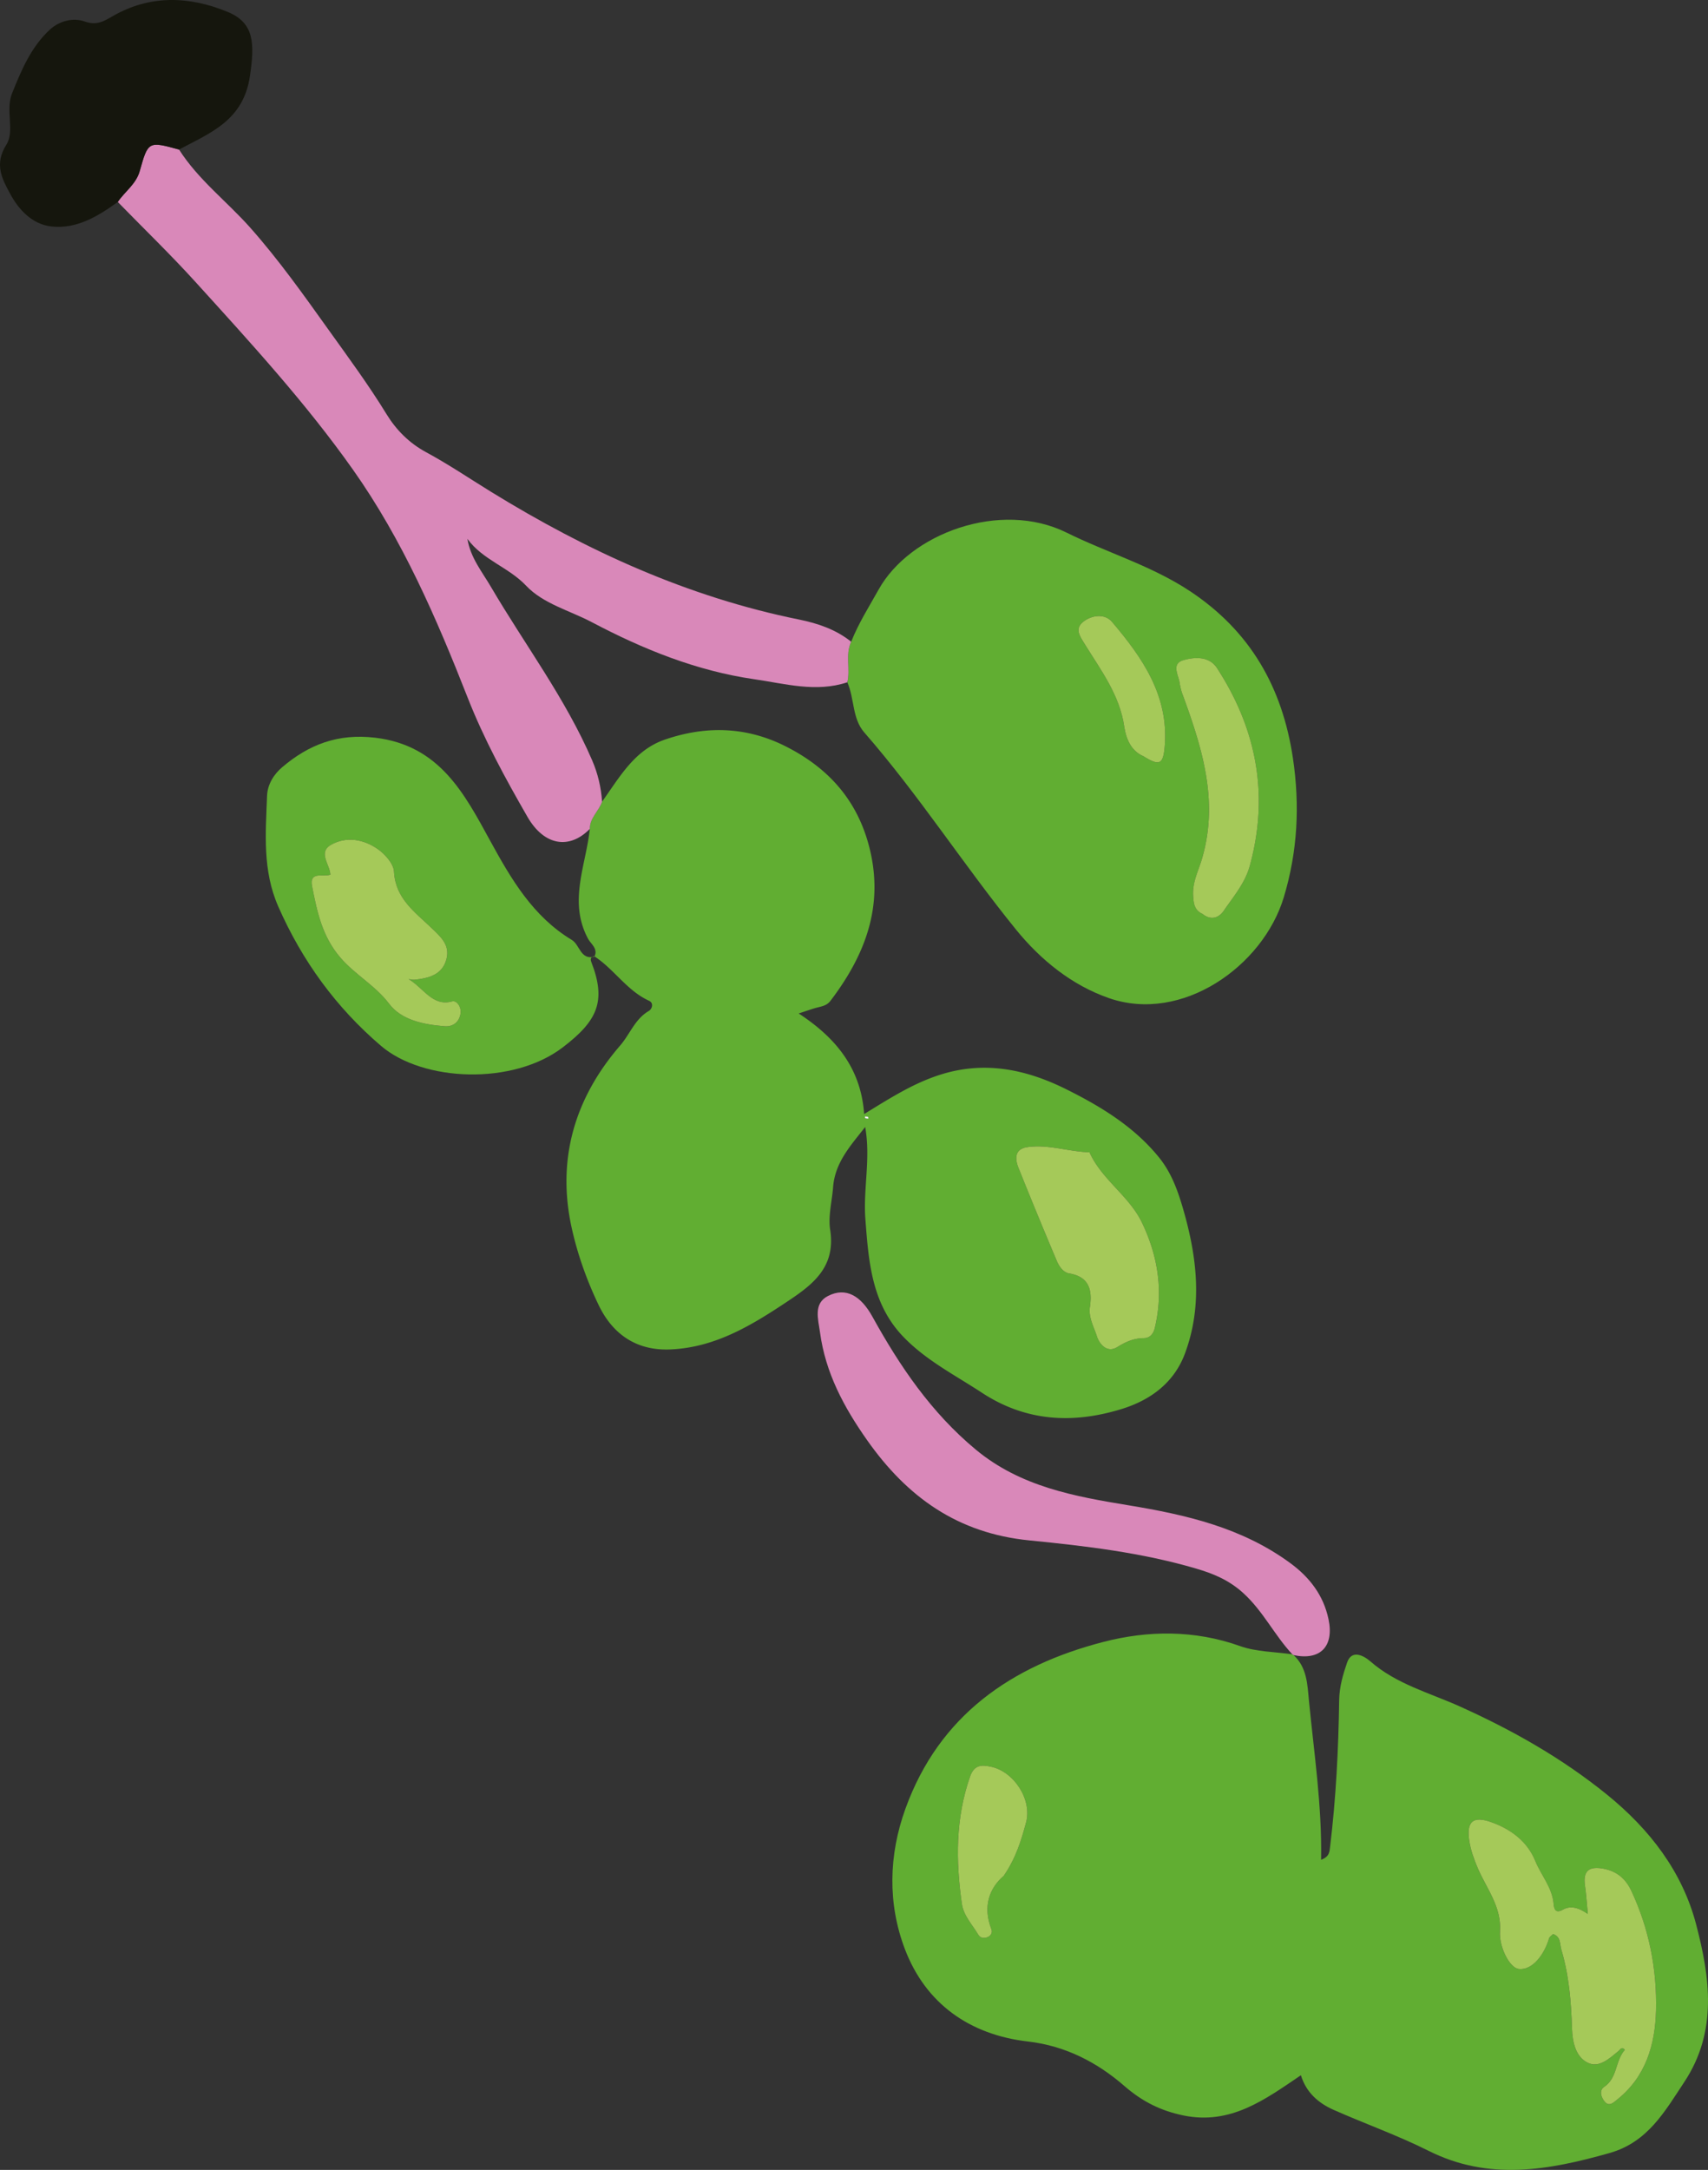 <svg xmlns="http://www.w3.org/2000/svg" width="162.264" height="206.066" viewBox="-0.001 -0.002 162.264 206.066"><rect x="-0.001" y="-0.002" width="162.264" height="206.066" fill="#333333" stroke="none"/><g data-name="Group 66" clip-path="url(&quot;#a&quot;)"><path d="M122.898 157.181c1.277 1.171 1.308 2.819 1.454 4.329.484 4.978 1.242 9.934 1.154 15.103.803-.297.795-.75.858-1.265.56-4.62.792-9.264.86-13.91.02-1.276.37-2.436.75-3.547.436-1.277 1.573-.678 2.22-.114 2.473 2.16 5.59 2.97 8.483 4.271 4.972 2.237 9.68 4.89 13.96 8.353 4.1 3.317 7.19 7.352 8.498 12.347 1.302 4.973 2.068 10.133-1.112 14.95-1.872 2.832-3.493 5.741-7.115 6.764-5.765 1.63-11.439 2.67-17.175-.202-2.926-1.468-6.035-2.568-9.033-3.896-1.465-.646-2.622-1.672-3.112-3.29-3.408 2.31-6.671 4.738-11.148 3.823-2.148-.441-3.912-1.316-5.602-2.784-2.599-2.26-5.611-3.83-9.187-4.243-5.546-.641-9.717-3.605-11.687-8.777-1.635-4.303-1.553-8.902.057-13.342 3.218-8.885 10.102-13.575 18.79-15.824 4.247-1.102 8.67-1.15 12.992.39 1.553.557 3.309.54 4.97.785l.125.08m27.944 24.58c-.895-.632-1.653-.815-2.377-.407-.675.381-.83-.046-.866-.53-.125-1.568-1.191-2.733-1.755-4.112-.744-1.821-2.292-2.99-4.13-3.656-1.79-.647-2.416-.077-2.134 1.758.14.906.436 1.727.798 2.576.832 1.946 2.277 3.676 2.12 6.007-.1 1.521.926 3.485 1.775 3.587 1.3.154 2.44-1.37 2.887-2.903.046-.163.248-.277.38-.41.757.253.629.951.786 1.473.738 2.453.934 4.98 1.02 7.531.04 1.24.333 2.65 1.493 3.215 1.086.53 2.066-.417 2.932-1.123.143-.117.28-.453.59-.1-.929 1.012-.672 2.65-1.969 3.516-.499.334-.285 1 .06 1.408.424.502.86.051 1.182-.205 2.725-2.171 3.61-5.223 3.688-8.486.094-3.924-.658-7.734-2.34-11.325-.538-1.15-1.365-1.863-2.624-2.111-1.348-.265-1.998.15-1.781 1.61.11.76.154 1.533.265 2.687m-55.482-3.625c1.208-1.786 1.67-3.428 2.111-5.038.607-2.197-1.14-4.87-3.337-5.326-.84-.173-1.573-.225-1.98.944-1.385 3.975-1.36 8.013-.772 12.09.162 1.126.986 1.961 1.55 2.91.196.33.518.379.849.26.353-.126.533-.44.402-.776-.844-2.163-.18-3.912 1.177-5.064" fill="#61ae32" fill-rule="evenodd" data-name="Path 198"/><path d="M56.465 90.856c.382-.763-.33-1.208-.598-1.707-1.9-3.533-.194-6.97.165-10.44-.011-1.038.864-1.676 1.163-2.577 1.655-2.3 3.057-4.895 5.958-5.893 3.873-1.333 7.711-1.25 11.427.607 4.09 2.046 6.882 5.13 8.022 9.675 1.393 5.542-.422 10.199-3.705 14.519-.361.476-.86.53-1.359.666-.427.117-.843.268-1.664.536 3.585 2.343 5.921 5.255 6.22 9.552 2.537-1.556 4.725-2.955 7.31-3.761 4.235-1.32 8.161-.442 11.852 1.387 3.277 1.628 6.471 3.551 8.859 6.503 1.171 1.45 1.772 3.13 2.277 4.865 1.32 4.55 1.88 9.15.19 13.72-1.034 2.802-3.282 4.457-6.052 5.306-4.613 1.414-9.067 1.186-13.24-1.55-2.55-1.673-5.288-3.06-7.448-5.292-3.046-3.143-3.323-7.183-3.63-11.196-.22-2.88.521-5.759-.02-8.754-1.34 1.727-2.861 3.334-3.047 5.708-.105 1.357-.481 2.75-.279 4.055.573 3.688-1.824 5.329-4.366 7.01-3.314 2.192-6.676 4.175-10.808 4.352-3.263.142-5.508-1.48-6.82-4.212-1.116-2.323-2.008-4.816-2.561-7.332-1.433-6.506.276-12.31 4.605-17.317.929-1.075 1.402-2.517 2.724-3.283.296-.174.505-.744.012-.97-2.1-.962-3.312-3-5.192-4.22l.005.043Zm47.039 18.574c-2.109-.088-3.97-.783-5.916-.493-1.211.183-1.171 1.112-.83 1.964a502.778 502.778 0 0 0 3.628 8.82c.228.546.616 1.113 1.206 1.213 1.909.322 2.177 1.613 1.952 3.169-.148 1.043.387 1.915.67 2.81.205.658.923 1.638 1.937 1.008.798-.495 1.556-.835 2.505-.843.547-.006.903-.348 1.052-.966.84-3.508.299-6.868-1.234-10.036-1.22-2.522-3.793-4.044-4.97-6.646m-21.005-3.203c-.014-.06-.014-.162-.045-.17-.089-.032-.191-.026-.288-.035.014.06.011.16.046.171.088.034.19.029.287.034" fill="#61ae32" fill-rule="evenodd" data-name="Path 199"/><path d="M80.864 60.941c.692-1.75 1.698-3.328 2.61-4.961 2.975-5.335 11.57-8.51 17.85-5.403 3.855 1.91 8.03 3.123 11.69 5.537 5.772 3.81 8.816 9.159 9.819 15.906.664 4.483.442 8.82-.866 13.174-1.972 6.566-9.686 12.009-16.63 9.586-3.509-1.222-6.467-3.61-8.818-6.508-4.964-6.115-9.227-12.775-14.416-18.722-1.157-1.328-.92-3.22-1.607-4.76.308-1.264-.217-2.61.368-3.849m33.374 25.846c.793.638 1.548.4 2.035-.313.92-1.342 2.012-2.63 2.45-4.22 1.856-6.731.67-13-3.094-18.802-.755-1.163-2.151-1.066-3.223-.75-1.165.342-.43 1.428-.328 2.206.049.384.169.766.302 1.134 1.844 5.05 3.44 10.09 1.784 15.59-.319 1.066-.877 2.152-.812 3.374.04.784.108 1.428.886 1.781m-5.628-14.98c1.55.963 1.901.806 2.044-.972.381-4.79-2.135-8.395-5.013-11.783-.67-.787-1.875-.664-2.704-.029-.886.681-.36 1.377.134 2.175 1.521 2.462 3.297 4.795 3.736 7.816.162 1.106.624 2.283 1.803 2.793" fill="#61ae32" fill-rule="evenodd" data-name="Path 200"/><path d="M80.864 60.941c-.585 1.24-.06 2.585-.368 3.85-2.98.992-5.933.128-8.842-.29-5.477-.793-10.53-2.833-15.437-5.42-2.108-1.11-4.608-1.742-6.232-3.457-1.681-1.778-4.123-2.445-5.582-4.454.29 1.786 1.388 3.117 2.237 4.562 3.214 5.483 7.078 10.583 9.614 16.47.553 1.28.847 2.568.944 3.93-.302.9-1.177 1.54-1.163 2.58-1.932 1.977-4.334 1.62-5.927-1.143-2.106-3.656-4.127-7.364-5.68-11.32-2.96-7.54-6.186-14.98-10.885-21.633-4.485-6.35-9.743-12.077-14.958-17.825-2.376-2.619-4.927-5.08-7.397-7.614.672-.997 1.735-1.681 2.091-2.946.79-2.833.83-2.822 3.73-2.03 1.824 2.865 4.546 4.922 6.771 7.427 2.721 3.069 5.067 6.383 7.438 9.697 1.883 2.63 3.804 5.235 5.5 8.002.908 1.482 2.134 2.735 3.752 3.61 2.126 1.146 4.135 2.508 6.195 3.776 9.096 5.6 18.697 9.985 29.232 12.117 1.804.367 3.508.943 4.967 2.111" fill="#d988b9" fill-rule="evenodd" data-name="Path 201"/><path d="M56.46 90.814c-.357.042-.388.273-.285.541 1.459 3.756.564 5.6-2.713 8.107-4.74 3.622-13.271 3.272-17.263-.14-4.26-3.638-7.492-8.067-9.763-13.236-1.513-3.437-1.197-6.961-1.066-10.512.043-1.126.687-2.077 1.42-2.702 2.524-2.154 5.302-3.245 8.87-2.815 6.107.735 8.455 5.306 10.917 9.803 1.998 3.65 4.066 7.18 7.737 9.392.783.473.815 1.92 2.151 1.604l-.005-.042m-17.64 2.163c.188.022.38.085.562.065 1.348-.151 2.658-.462 3.04-1.995.33-1.325-.558-2.088-1.45-2.943-1.553-1.488-3.408-2.779-3.542-5.332-.04-.758-.86-1.67-1.568-2.157-1.327-.92-2.972-1.211-4.41-.39-1.272.72-.115 1.863-.07 2.838-.652.24-2.022-.362-1.737 1.091.475 2.405.946 4.762 2.695 6.794 1.408 1.632 3.306 2.63 4.631 4.38 1.183 1.564 3.294 1.969 5.26 2.128.778.066 1.4-.37 1.525-1.222.088-.607-.37-1.26-.798-1.14-1.864.513-2.679-1.234-4.138-2.117" fill="#61ae32" fill-rule="evenodd" data-name="Path 202"/><path d="M17.01 14.199c-2.902-.792-2.941-.804-3.734 2.032-.353 1.265-1.416 1.949-2.088 2.946-1.898 1.374-3.933 2.605-6.34 2.323-1.788-.211-3.067-1.573-3.89-3.107-.764-1.419-1.528-2.795-.354-4.656.824-1.305-.114-3.248.542-4.878.891-2.217 1.812-4.412 3.596-6.053.892-.818 2.194-1.16 3.305-.767 1.1.39 1.744.023 2.616-.481C14.22-.511 17.961-.386 21.64 1.133c2.536 1.049 2.553 3.012 2.106 6.073-.621 4.243-3.747 5.397-6.737 6.993" fill="#15160d" fill-rule="evenodd" data-name="Path 203"/><path d="m122.901 157.178-.125-.076c-1.713-1.824-2.773-4.115-4.705-5.854-1.365-1.23-2.878-1.83-4.394-2.276-5.17-1.528-10.546-2.16-15.88-2.688-6.82-.675-11.605-4.106-15.417-9.515-2.214-3.14-3.961-6.403-4.477-10.235-.165-1.234-.664-2.739.76-3.465 1.713-.872 3.13.002 4.215 1.963 2.608 4.716 5.588 9.113 9.82 12.627 4.252 3.53 9.398 4.45 14.499 5.288 5.505.907 10.777 2.12 15.365 5.48 1.867 1.365 3.175 3.084 3.648 5.338.55 2.604-.795 3.943-3.309 3.413" fill="#d988b9" fill-rule="evenodd" data-name="Path 204"/><path d="M150.845 181.762c-.112-1.154-.154-1.926-.268-2.687-.217-1.46.436-1.875 1.784-1.61 1.26.248 2.086.96 2.624 2.109 1.679 3.593 2.43 7.403 2.34 11.327-.08 3.263-.966 6.315-3.688 8.483-.325.26-.758.71-1.182.208-.345-.407-.562-1.074-.06-1.41 1.296-.867 1.04-2.502 1.969-3.517-.31-.353-.447-.014-.59.1-.866.707-1.847 1.653-2.932 1.126-1.16-.565-1.454-1.975-1.496-3.215-.083-2.553-.282-5.078-1.018-7.534-.156-.522-.028-1.217-.786-1.473-.131.136-.333.25-.38.41-.446 1.536-1.586 3.06-2.886 2.904-.852-.1-1.875-2.066-1.775-3.585.154-2.334-1.288-4.06-2.12-6.007-.362-.852-.658-1.67-.798-2.576-.282-1.835.345-2.408 2.134-1.758 1.838.663 3.386 1.832 4.13 3.653.56 1.379 1.63 2.544 1.752 4.115.04.484.194.911.869.53.721-.408 1.479-.225 2.377.407" fill="#a5c959" fill-rule="evenodd" data-name="Path 205"/><path d="M95.36 178.137c-1.357 1.152-2.02 2.901-1.177 5.064.13.336-.049.65-.402.775-.33.12-.653.072-.85-.259-.563-.949-1.387-1.784-1.55-2.91-.586-4.077-.612-8.115.773-12.09.407-1.169 1.14-1.117 1.98-.944 2.197.456 3.944 3.13 3.337 5.326-.441 1.61-.903 3.252-2.111 5.038" fill="#a5c959" fill-rule="evenodd" data-name="Path 206"/><path d="M103.504 109.43c1.177 2.602 3.747 4.12 4.97 6.646 1.53 3.168 2.071 6.528 1.234 10.033-.149.618-.505.963-1.052.969-.949.006-1.707.348-2.508.843-1.014.63-1.73-.353-1.937-1.008-.28-.895-.815-1.767-.667-2.81.225-1.556-.043-2.847-1.952-3.169-.59-.1-.978-.667-1.206-1.217a515.948 515.948 0 0 1-3.63-8.816c-.34-.855-.379-1.781.832-1.964 1.946-.29 3.807.405 5.916.493" fill="#a5c959" fill-rule="evenodd" data-name="Path 207"/><path d="M82.5 106.23c-.098-.008-.2-.003-.288-.034-.032-.014-.032-.114-.046-.174.097.009.2.003.288.034.031.012.031.111.045.174" fill="#fff" fill-rule="evenodd" data-name="Path 208"/><path d="M114.238 86.787c-.78-.353-.846-.997-.889-1.78-.062-1.226.493-2.31.815-3.375 1.653-5.502.057-10.54-1.784-15.59a5.45 5.45 0 0 1-.304-1.137c-.1-.775-.835-1.86.33-2.206 1.072-.316 2.465-.41 3.22.753 3.767 5.801 4.953 12.07 3.098 18.801-.44 1.59-1.53 2.879-2.451 4.218-.487.715-1.242.954-2.035.316" fill="#a5c959" fill-rule="evenodd" data-name="Path 209"/><path d="M108.61 71.807c-1.18-.51-1.641-1.687-1.803-2.793-.44-3.02-2.215-5.354-3.736-7.816-.493-.798-1.02-1.494-.134-2.175.83-.635 2.034-.758 2.704.029 2.878 3.388 5.394 6.993 5.013 11.783-.143 1.778-.493 1.935-2.044.972" fill="#a5c959" fill-rule="evenodd" data-name="Path 210"/><path d="M38.82 92.977c1.46.883 2.274 2.63 4.138 2.117.427-.12.886.533.798 1.14-.125.852-.747 1.288-1.525 1.222-1.966-.16-4.077-.564-5.26-2.129-1.325-1.75-3.223-2.747-4.63-4.38-1.75-2.031-2.22-4.388-2.696-6.793-.285-1.453 1.085-.852 1.738-1.091-.046-.975-1.203-2.118.068-2.839 1.44-.82 3.084-.53 4.411.39.707.488 1.528 1.4 1.568 2.158.134 2.553 1.989 3.844 3.542 5.332.892.855 1.78 1.618 1.45 2.943-.382 1.533-1.692 1.844-3.04 1.995-.183.02-.374-.043-.562-.065" fill="#a5c959" fill-rule="evenodd" data-name="Path 211"/></g><defs><clipPath id="a"><path d="M0 0h162.263v206.062H0V0z" data-name="Rectangle 18"/></clipPath></defs></svg>
